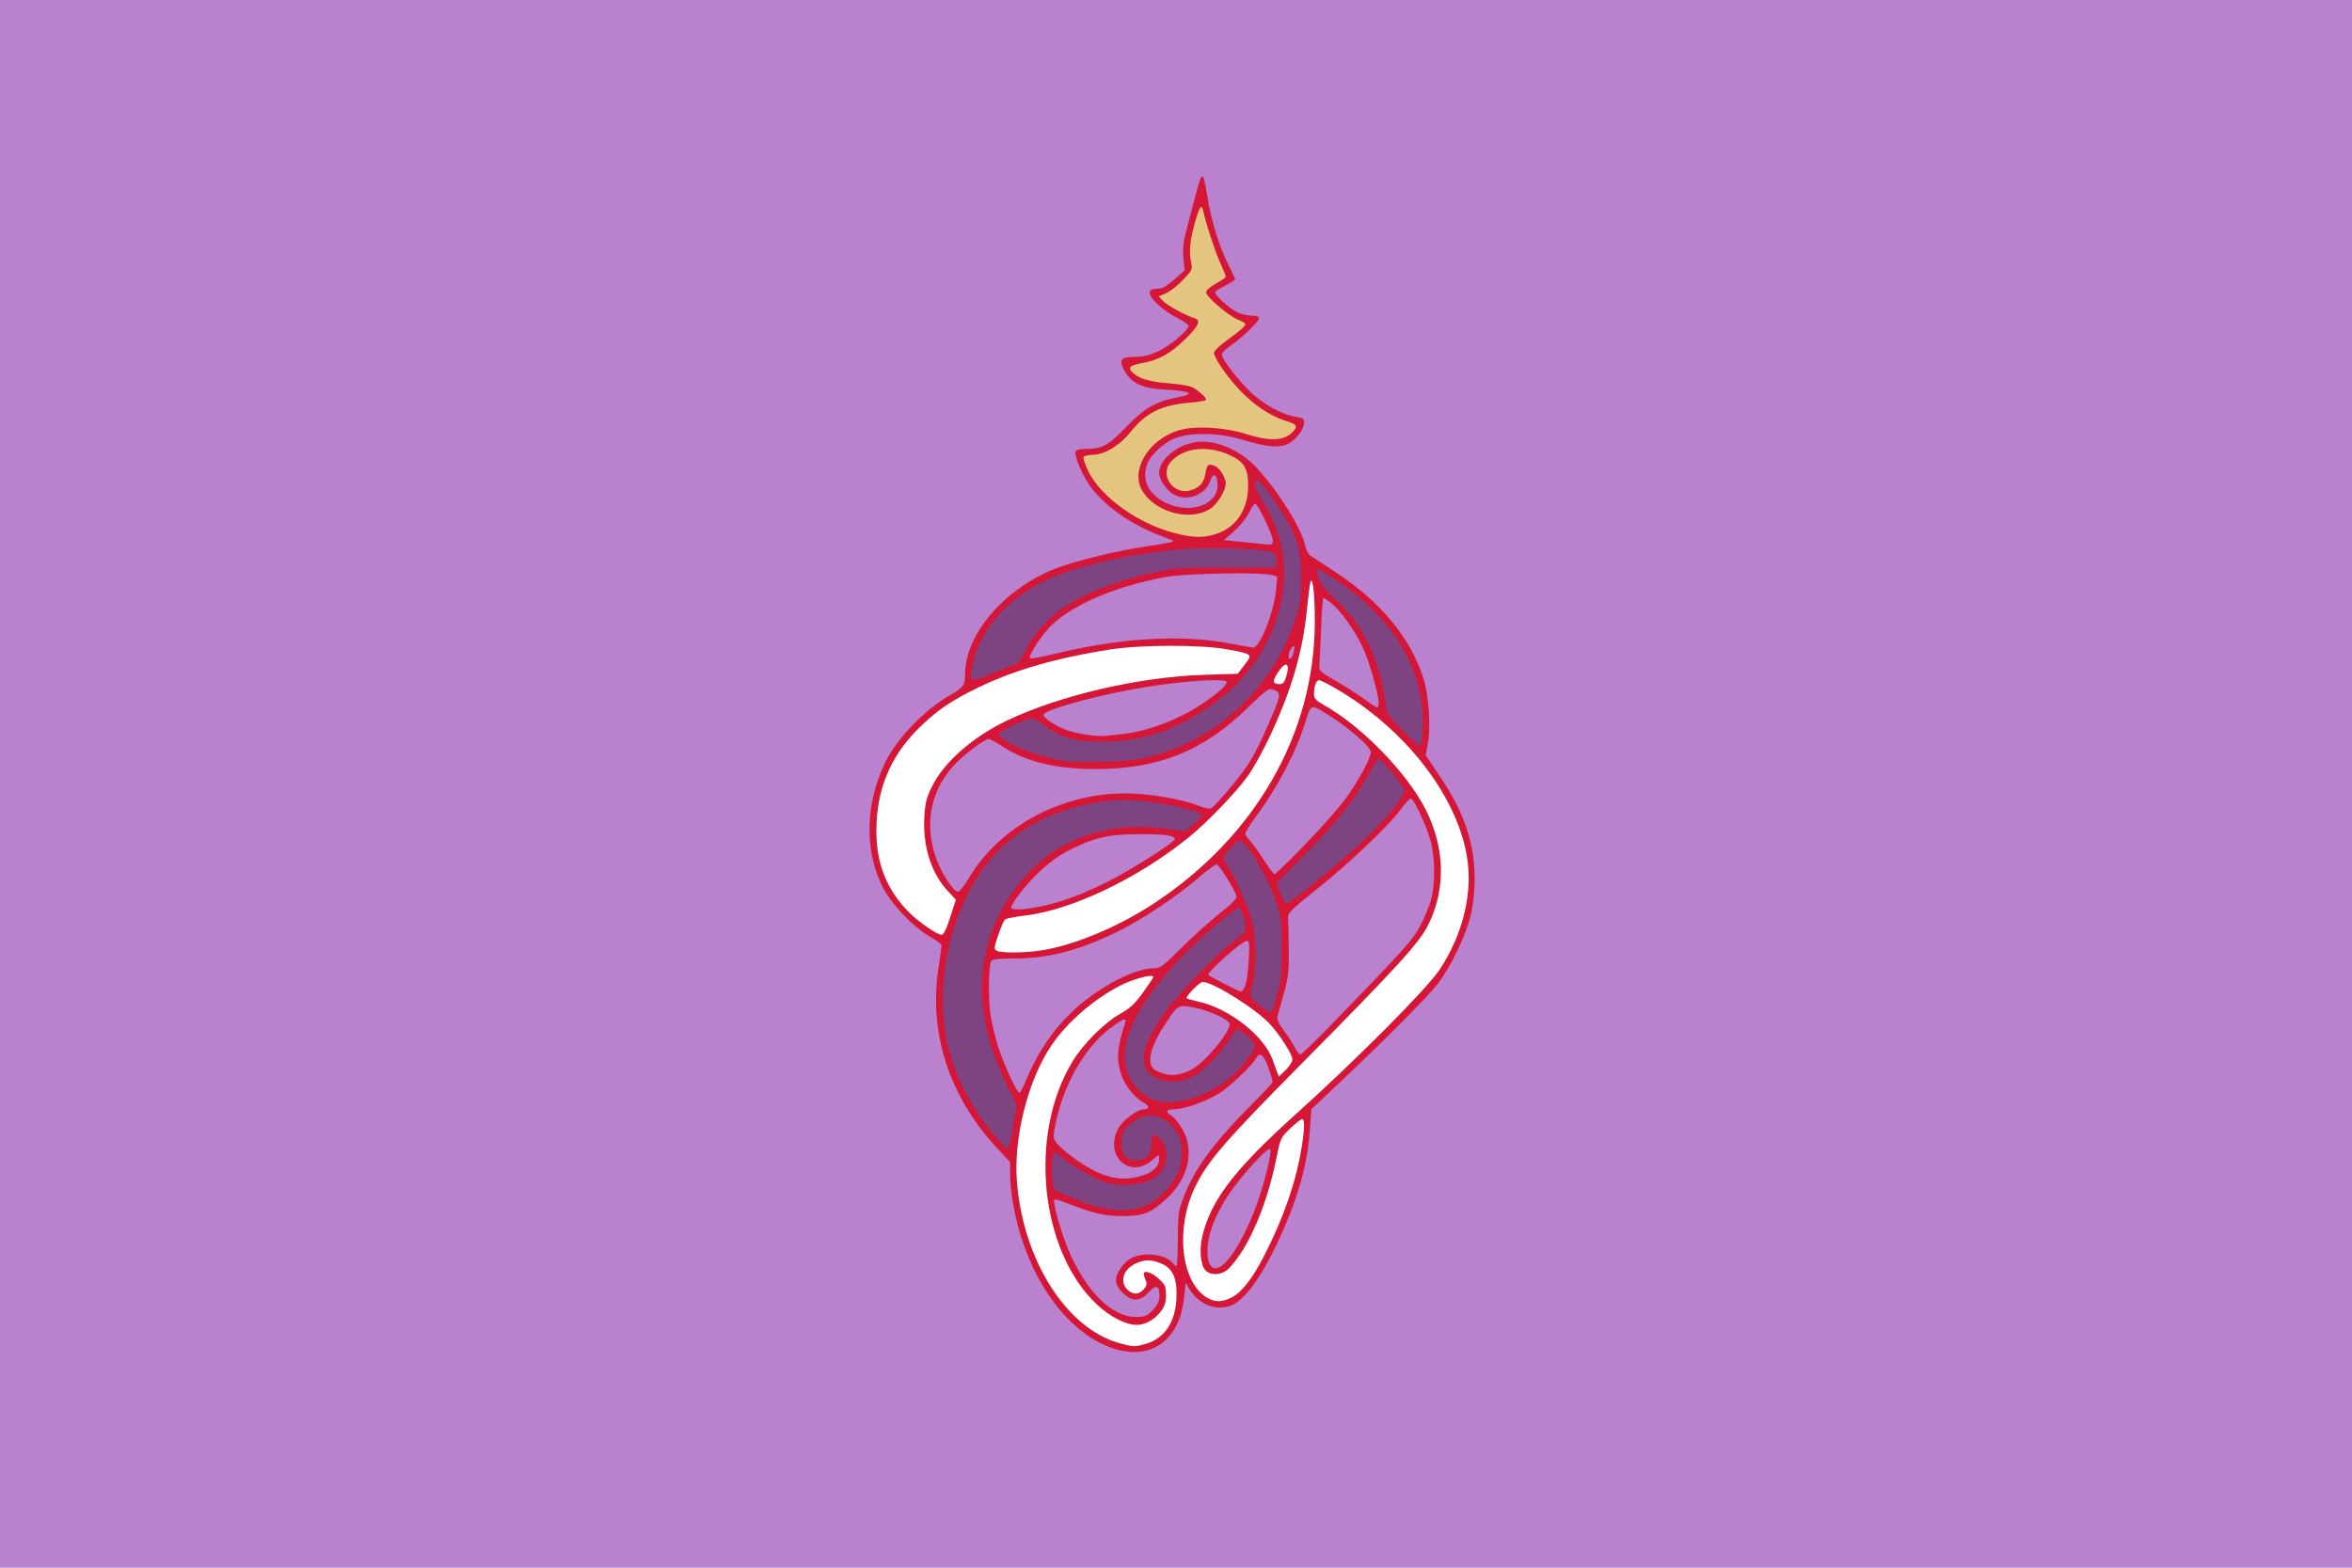 <?xml version="1.0" encoding="UTF-8" standalone="no"?>
<!-- Created with Inkscape (http://www.inkscape.org/) -->

<svg
   xmlns:dc="http://purl.org/dc/elements/1.1/"
   xmlns:cc="http://creativecommons.org/ns#"
   xmlns:rdf="http://www.w3.org/1999/02/22-rdf-syntax-ns#"
   xmlns:svg="http://www.w3.org/2000/svg"
   xmlns="http://www.w3.org/2000/svg"
   xmlns:sodipodi="http://sodipodi.sourceforge.net/DTD/sodipodi-0.dtd"
   xmlns:inkscape="http://www.inkscape.org/namespaces/inkscape"
   version="1.1"
   id="svg2"
   width="1200"
   height="800"
   viewBox="0 0 1200 800"
   sodipodi:docname="Royal_Flag_of_Princess_Soamsavali.svg"
   inkscape:version="0.92.2 5c3e80d, 2017-08-06">
  <defs
     id="defs6" />
  <sodipodi:namedview
     pagecolor="#ffffff"
     bordercolor="#666666"
     borderopacity="1"
     objecttolerance="10"
     gridtolerance="10"
     guidetolerance="10"
     inkscape:pageopacity="0"
     inkscape:pageshadow="2"
     inkscape:window-width="1440"
     inkscape:window-height="790"
     id="namedview4"
     showgrid="false"
     fit-margin-top="0"
     fit-margin-left="0"
     fit-margin-right="0"
     fit-margin-bottom="0"
     inkscape:zoom="0.72125"
     inkscape:cx="585.44194"
     inkscape:cy="400"
     inkscape:window-x="0"
     inkscape:window-y="1"
     inkscape:window-maximized="1"
     inkscape:current-layer="svg2" />
  <rect
     style="fill:#ba81ce;fill-opacity:1;stroke-width:0.753"
     id="rect1091"
     width="1200"
     height="800"
     x="0"
     y="4.0234377e-06" />
  <path
     inkscape:connector-curvature="0"
     id="path208"
     d="m 613.406,90.047 c -0.795,-1.95e-4 -1.749,3.232 -3.436,9.699 -1.271,4.874 -3.323,12.663 -4.562,17.309 -1.74,6.523 -2.109,9.859 -1.619,14.643 l 0.635,6.195 -5.127,4.607 c -2.819,2.534 -6.088,4.659 -7.266,4.723 -4.616,0.249 -5.121,0.442 -5.438,2.074 -0.484,2.491 6.844,9.302 13.768,12.797 3.316,1.674 6.027,3.565 6.027,4.201 0,2.228 -9.3,10.042 -15.371,12.914 -4.5,2.129 -7.624,2.898 -11.756,2.898 -7.523,7.5e-4 -8.581,1.347 -5.553,7.074 3.283,6.208 8.987,8.96 19.84,9.574 14.586,0.825 16.919,2.242 6.795,4.125 -10.671,1.985 -16.599,5.452 -25.955,15.189 -9.038,9.406 -12.064,11.02 -20.689,11.031 -2.305,0.003 -4.475,0.467 -4.822,1.029 -1.068,1.728 2.467,10.681 6.75,17.094 6.883,10.308 21.737,20.839 37.262,26.418 2.75,0.988 5.351,2.095 5.779,2.459 0.428,0.364 -4.951,1.46 -11.953,2.434 -15.246,2.12 -37.569,7.466 -47.848,11.457 -26.269,10.2 -46.479,33.691 -46.479,54.029 0,5.539 -0.921,6.871 -7.225,10.455 -13.472,7.659 -27.729,22.456 -33.699,34.977 -9.923,20.809 -10.456,44.225 -1.43,62.656 4.4,8.985 15.774,20.983 24.604,25.953 3.162,1.78 5.75,3.789 5.75,4.465 0,0.676 -0.717,5.92 -1.596,11.654 -5.038,32.873 5.512,65.382 29.682,91.449 l 6.916,7.457 v 6.379 c 0,8.801 2.477,22.407 6.049,33.217 9.343,28.276 26.995,49.169 46.938,55.553 19.151,6.13 33.607,-4.502 35.783,-26.32 l 0.729,-7.307 2.352,3.783 c 4.885,7.857 14.672,11.081 22.051,7.266 5.621,-2.907 12.812,-12.279 19.408,-25.299 11.896,-23.479 18.138,-43.599 19.539,-62.971 l 0.82,-11.344 12.914,-12.164 c 24.169,-22.766 46.557,-45.257 51.539,-51.773 6.754,-8.834 14.39,-24.701 16.84,-34.998 2.686,-11.289 2.7,-25.678 0.035,-36.795 -2.882,-12.024 -7.121,-21.235 -15.549,-33.799 l -7.439,-11.092 1.109,-5.906 c 1.558,-8.298 0.521,-24.385 -2.121,-32.908 -6.411,-20.682 -21.684,-39.299 -44.557,-54.311 -6.018,-3.95 -11.9,-7.839 -13.072,-8.643 -1.172,-0.803 -2.414,-2.961 -2.758,-4.795 -1.559,-8.309 -12.527,-26.314 -23.752,-38.988 -9.504,-10.732 -23.371,-16.374 -34.139,-13.891 -8.924,2.058 -16.727,9.173 -16.717,15.244 0.008,3.385 3.42,8.55 7.236,10.945 6.446,4.046 16.42,0.525 18.781,-6.631 1.465,-4.44 3.38,-3.951 3.793,0.971 0.926,11.025 -13.865,16.443 -26.885,9.848 -8.582,-4.348 -11.969,-11.759 -8.975,-19.635 1.657,-4.357 7.864,-10.289 13.303,-12.713 7.935,-3.537 22.965,-3.368 35.242,0.395 12.272,3.761 19.018,4.34 23.48,2.016 3.974,-2.07 8.02,-7.543 8.02,-10.848 0,-1.883 -0.708,-2.345 -4.447,-2.906 -6.293,-0.944 -15.1,-5.616 -21.744,-11.539 -6.391,-5.698 -15.786,-17.672 -15.801,-20.139 -0.008,-0.889 1.685,-2.737 3.756,-4.107 5.651,-3.74 15.234,-12.781 15.234,-14.373 0,-0.935 -1.171,-1.4 -3.531,-1.4 -1.943,0 -5.065,-0.641 -6.939,-1.424 -4.11,-1.717 -12.728,-9.445 -11.945,-10.711 0.307,-0.497 2.807,-2.043 5.555,-3.436 2.748,-1.392 4.854,-2.846 4.68,-3.23 -0.174,-0.385 -2,-4.165 -4.057,-8.4 -4.457,-9.176 -8.285,-21.916 -10.266,-34.16 -1.046,-6.468 -1.681,-9.701 -2.477,-9.701 z m 27.023,167.063 c 1.389,0 8.959,15.798 8.959,18.697 0,1.584 -0.546,2.254 -1.75,2.15 -0.963,-0.083 -6.573,-0.646 -12.469,-1.25 l -10.719,-1.1 5.332,-4.689 c 2.938,-2.585 6.292,-6.738 7.473,-9.25 1.179,-2.507 2.607,-4.559 3.174,-4.559 z m -8.275,35.461 c 7.967,0.012 14.555,0.278 16.625,0.85 l 2.891,0.797 -0.592,6.697 c -0.997,11.284 -8.406,29.907 -11.75,29.533 -0.791,-0.088 -6.839,-1.144 -13.439,-2.346 -23.252,-4.233 -52.91,-2.581 -84,4.678 -14.546,3.396 -16.501,3.716 -16.49,2.693 0.024,-2.24 6.743,-12.222 10.975,-16.305 11.318,-10.92 33.781,-20.364 59.004,-24.809 6.39,-1.126 23.498,-1.809 36.777,-1.789 z m 43.021,12.539 c 0.288,0 1.982,1.11 3.762,2.467 4.792,3.655 12.289,14.029 16.195,22.412 3.412,7.322 8.256,24.192 8.256,28.748 0,1.304 -0.338,2.35 -0.75,2.324 -0.412,-0.026 -3.45,-2.009 -6.75,-4.408 -3.3,-2.399 -9.825,-6.572 -14.5,-9.273 -7.838,-4.529 -8.481,-5.139 -8.256,-7.84 0.134,-1.611 0.532,-10.017 0.883,-18.68 0.351,-8.662 0.872,-15.75 1.16,-15.75 z m -15.131,24.541 c 0.544,-0.048 0.464,1.411 -0.285,4.207 -0.332,1.238 -1,2.25 -1.486,2.25 -1.373,0 -0.981,-3.285 0.648,-5.439 0.501,-0.662 0.876,-0.996 1.123,-1.018 z m -39.594,17.438 c 3.058,0.034 4.999,0.306 5.342,0.861 0.72,1.165 -4.682,6.068 -12.281,11.146 -12.155,8.123 -27.91,14.096 -40.818,15.477 -3.192,0.341 -7.155,0.769 -8.805,0.949 -4.28,0.468 -14.23,-1.004 -19.5,-2.885 -5.668,-2.023 -12,-6.157 -12,-7.836 0,-2.179 21.587,-8.481 43.207,-12.611 16.435,-3.14 35.681,-5.202 44.855,-5.102 z m 28.109,4.574 h 0.002 c 0.108,0.01 0.212,0.029 0.311,0.059 4.883,1.455 4.88,2.449 -0.043,13.975 -5.756,13.478 -8.83,19.606 -12.742,25.412 -4.405,6.538 -16.5,20.711 -18.246,21.381 -0.823,0.316 -3.624,-0.261 -6.225,-1.283 -6.999,-2.75 -18.436,-5.062 -29.725,-6.006 -35.248,-2.947 -70.611,14.358 -87.527,42.832 -2.312,3.892 -4.823,7.078 -5.58,7.078 -2.185,0 -8.082,-8.872 -10.879,-16.369 -6.441,-17.263 -3.536,-34.142 8.182,-47.537 4.618,-5.279 16.081,-14.094 18.326,-14.094 0.698,10e-6 3.664,1.59 6.592,3.533 11.884,7.888 26.925,11.675 46.883,11.805 32.862,0.213 56.068,-9.052 78.982,-31.533 7.345,-7.206 10.072,-9.395 11.689,-9.252 z m 21.41,9.234 c 0.975,-0.039 2.276,0.666 4.305,1.83 11.397,6.542 25.113,18.043 25.113,21.059 6.8e-4,3.082 -5.979,14.174 -12.74,23.629 -3.167,4.429 -12.452,14.947 -20.631,23.373 -8.179,8.427 -15.251,15.322 -15.715,15.322 -0.464,0 -3.106,-3.529 -5.871,-7.84 -2.765,-4.311 -5.931,-8.655 -7.035,-9.654 -1.104,-0.999 -2.006,-2.475 -2.006,-3.279 0,-0.804 2.403,-4.671 5.342,-8.594 10.887,-14.534 20.712,-33.287 25.221,-48.135 1.674,-5.512 2.393,-7.645 4.018,-7.711 z m 49.775,46.588 c 0.046,-0.009 0.086,-0.009 0.119,0 1.738,0.487 8.374,14.93 10.166,22.125 2.269,9.108 2.246,22.214 -0.051,30 -0.974,3.3 -3.391,9.09 -5.369,12.869 -3.695,7.058 -8.146,12.02 -43.869,48.881 -8.928,9.213 -16.702,16.748 -17.273,16.748 -0.572,0 -1.922,-1.732 -3.002,-3.85 -1.08,-2.117 -3.605,-5.998 -5.611,-8.627 -2.534,-3.32 -3.478,-5.427 -3.088,-6.9 0.309,-1.167 1.76,-6.396 3.225,-11.621 2.303,-8.219 2.649,-11.254 2.553,-22.5 -0.061,-7.15 -0.233,-14.325 -0.383,-15.943 -0.249,-2.695 0.986,-3.951 14.727,-14.941 16.829,-13.461 37.28,-32.955 43.129,-41.111 1.997,-2.785 4.039,-4.988 4.729,-5.129 z M 580.889,425.689 c 13.204,-0.067 18.502,0.64 18.502,2.473 0,1.69 -23.759,16.688 -35.502,22.41 -13.161,6.413 -22.611,9.859 -32.834,11.971 -7.894,1.631 -13.888,2.01 -14.953,0.945 -1.193,-1.193 7.184,-12.086 14.682,-19.088 5.178,-4.836 10.162,-8.336 15.832,-11.117 12.259,-6.014 19.048,-7.517 34.273,-7.594 z m 39.803,15.42 c 1.166,0 8.519,11.606 10.195,16.092 0.428,1.145 -2.015,3.67 -8.701,8.99 -5.113,4.069 -13.921,12.015 -19.574,17.658 -8.981,8.965 -10.707,10.26 -13.662,10.26 -8.711,0 -23.218,6.858 -36.012,17.025 -12.454,9.896 -22.426,23.376 -29.053,39.27 -1.558,3.738 -3.188,7.014 -3.621,7.281 -1.114,0.689 -8.186,-14.566 -11.162,-24.078 -1.377,-4.4 -3.055,-11.448 -3.73,-15.662 -1.256,-7.841 -1.026,-25.34 0.363,-27.586 0.543,-0.877 4.048,-1.25 11.756,-1.25 17.143,0 32.03,-3.783 51.561,-13.098 12.349,-5.89 30.941,-18.169 42.07,-27.789 4.527,-3.913 8.833,-7.113 9.57,-7.113 z m 15.484,39 c 1.243,0 1.396,1.567 0.951,9.75 -0.292,5.362 -1.072,11.211 -1.732,12.998 -0.661,1.788 -1.72,3.183 -2.354,3.102 -1.149,-0.148 -15.626,-7.493 -16.508,-8.375 -1.169,-1.169 17.159,-17.475 19.643,-17.475 z m -32.607,33.307 c 0.21,-0.009 0.427,-0.008 0.654,0 1.21,0.044 2.681,0.317 4.635,0.686 8.133,1.535 18.531,6.33 18.531,8.545 0,4.51 -13.014,19.917 -19.637,23.248 -6.759,3.399 -12.198,3.514 -18.057,0.379 -5.018,-2.686 -3.328,-11.291 4.598,-23.404 4.69,-7.168 6.123,-9.32 9.275,-9.453 z m -30.027,6.85 c 0.776,-0.079 0.83,0.64 0.373,2.092 -4.022,12.776 -4.384,17.495 -1.969,25.629 1.677,5.646 6.932,12.29 11.652,14.73 2.979,1.54 2.939,3.393 -0.072,3.393 -3.335,10e-6 -10.992,5.796 -13.09,9.908 -7.13,13.977 6.034,25.983 17.475,15.938 3.479,-3.052 3.479,-3.053 3.479,-0.674 0,3.628 -2.547,6.501 -7.248,8.172 -8.332,2.961 -15.533,2.616 -24.051,-1.152 -5.991,-2.65 -15.373,-9.125 -19.555,-13.496 -3.102,-3.242 -3.3,-3.833 -2.633,-7.852 3.571,-21.496 14.694,-41.818 28.619,-52.285 3.831,-2.88 6.022,-4.301 7.02,-4.402 z m 69.295,17.982 c 1.36,0.01 2.881,2.374 4.436,6.979 1.165,3.449 2.117,6.557 2.117,6.908 0,0.352 -5.742,6.455 -12.762,13.559 -17.998,18.215 -27.449,31.311 -32.85,45.52 -2.576,6.779 -2.815,8.545 -2.85,21.146 -0.021,7.562 -0.321,13.748 -0.666,13.748 -0.345,0 -1.245,-0.744 -2,-1.654 -3.557,-4.289 -14.23,-5.692 -20.533,-2.701 -4.208,1.997 -8.338,7.788 -8.338,11.689 0,1.928 1.112,3.98 3.398,6.266 4.719,4.719 8.687,4.649 13.295,-0.236 3.313,-3.513 4.901,-3.62 5.34,-0.361 0.546,4.056 -0.325,6.487 -3.436,9.598 -2.95,2.95 -4.041,3.396 -8.25,3.361 -12.02,-0.099 -24.071,-11.418 -33.439,-31.41 -3.907,-8.337 -9.497,-27.294 -8.379,-28.412 0.3,-0.3 1.991,0.019 3.758,0.713 15.618,6.13 21.337,7.544 30.713,7.596 11.018,0.061 14.916,-1.482 23.123,-9.158 10.815,-10.116 13.998,-24.31 7.855,-35.021 -1.651,-2.879 -4.121,-5.97 -5.49,-6.867 -3.503,-2.295 -3.099,-3.396 1.26,-3.426 5.097,-0.035 15.64,-3.754 22.631,-7.984 5.51,-3.335 17.111,-14.379 19.322,-18.395 0.539,-0.979 1.126,-1.46 1.744,-1.455 z m 5.002,48.076 c 0.061,0.007 0.112,0.029 0.15,0.066 1.243,1.216 -2.983,18.213 -7.523,30.262 -4.391,11.653 -10.148,22.182 -14.926,27.297 -5.668,6.068 -9.74,3.387 -9.494,-6.252 0.206,-8.073 3.956,-17.779 10.906,-28.225 6.036,-9.072 18.976,-23.348 20.887,-23.148 z"
     style="fill:#d51637;fill-opacity:1;stroke-width:1" />
  <path
     inkscape:connector-curvature="0"
     id="path14"
     d="m 566.889,617.117 c -7.76,-1.183 -13.342,-2.912 -21.643,-6.701 l -7.643,-3.489 -0.686,-6.409 c -0.634,-5.923 -0.044,-12.41 1.128,-12.41 0.273,0 3.148,2.041 6.389,4.535 3.241,2.494 9.394,6.199 13.674,8.234 6.949,3.304 8.639,3.701 15.805,3.715 9.831,0.02 16.589,-2.896 19.669,-8.484 2.508,-4.552 1.94,-11.165 -1.251,-14.562 -3.507,-3.733 -4.942,-3.145 -4.942,2.023 0,5.687 -2.727,8.539 -8.166,8.539 -4.663,0 -7.096,-3.105 -7.016,-8.952 0.068,-4.97 1.307,-7.28 5.701,-10.631 7.312,-5.577 16.231,-3.784 21.951,4.414 2.626,3.763 3.022,5.205 3.025,11 0.007,8.21 -2.651,14.153 -9.221,20.63 -7.661,7.553 -15.949,10.199 -26.775,8.548 z m -59.324,-37.439 c -10.856,-12.878 -19.189,-28.233 -23.103,-42.57 -8.392,-30.744 -0.755,-70.219 18.486,-95.56 12.383,-16.309 29.886,-26.64 53.174,-31.386 11.95,-2.435 20.222,-2.57 33.765,-0.552 11.097,1.654 23.5,5.063 23.5,6.46 0,0.497 -2.005,2.547 -4.455,4.555 l -4.455,3.651 -6.986,-1.084 c -29.435,-4.567 -55.489,3.524 -73.303,22.765 -17.267,18.65 -25.664,43.66 -22.778,67.835 1.576,13.203 5.024,24.586 11.656,38.484 l 5.568,11.669 -1.777,11.081 c -1.025,6.392 -2.241,11.057 -2.873,11.024 -0.603,-0.032 -3.491,-2.899 -6.419,-6.373 z m 83.913,-17.67 c -8.708,-1.679 -15.971,-9.683 -17.404,-19.182 -2.07,-13.721 7.998,-32.673 29.184,-54.936 7.285,-7.655 27.13,-24.782 28.715,-24.782 0.999,0 3.416,6.967 3.416,9.848 0,2.381 -1.048,3.693 -5.75,7.2 -8.369,6.24 -27.418,25.789 -34.345,35.246 -13.869,18.934 -15.5,29.82 -5.213,34.8 5.682,2.75 13.453,2.184 19.619,-1.429 5.249,-3.076 13.518,-11.73 17.696,-18.52 1.741,-2.829 3.594,-5.143 4.118,-5.143 0.524,0 2.83,1.751 5.124,3.891 4.849,4.523 4.752,5.149 -2.123,13.837 -10.27,12.977 -29.872,21.709 -43.036,19.172 z m 51.756,-48.493 c -2.39,-1.976 -4.713,-3.942 -5.162,-4.367 -0.449,-0.425 -0.035,-3.421 0.921,-6.657 2.242,-7.591 2.243,-22.52 0,-31.837 -1.702,-7.077 -8.828,-23.24 -12.552,-28.47 -1.13,-1.587 -2.054,-3.408 -2.054,-4.048 0,-1.862 6.354,-8.994 8,-8.979 3.479,0.03 13.627,16.755 18.172,29.951 3.14,9.116 3.273,10.126 3.298,25 0.022,13.337 -0.304,16.653 -2.335,23.76 -1.298,4.543 -2.717,8.481 -3.153,8.75 -0.436,0.269 -2.748,-1.127 -5.138,-3.104 z m 11.476,-54.157 c -0.339,-0.962 -1.225,-3.267 -1.969,-5.122 -0.744,-1.855 -1.352,-3.43 -1.352,-3.501 0,-0.071 6.64,-6.878 14.756,-15.128 16.35,-16.619 26.209,-29.055 32.305,-40.749 2.222,-4.262 4.446,-7.75 4.941,-7.75 1.473,0 12.998,14.227 12.998,16.046 0,4.266 -12.061,18.273 -27.398,31.818 -13.193,11.652 -31.306,26.136 -32.684,26.136 -0.539,0 -1.257,-0.787 -1.596,-1.75 z M 543.889,388.497 c -11.678,-1.699 -26.905,-7.174 -32.85,-11.812 -2.56,-1.997 -1.5,-3.171 5.889,-6.522 10.07,-4.566 9.749,-4.564 15.634,-0.101 8.554,6.486 16.047,8.569 30.327,8.429 14.477,-0.141 27.266,-3.14 39.491,-9.258 28.586,-14.308 46.303,-36.25 51.593,-63.897 3.361,-17.569 -0.133,-34.553 -10.426,-50.674 -3.078,-4.82 -4.154,-9.554 -2.172,-9.554 1.393,0 8.831,9.694 13.791,17.974 7.189,12.003 8.699,17.615 8.615,32.026 -0.066,11.33 -0.374,13.389 -3.288,22 -11.445,33.822 -38.971,59.812 -72.674,68.619 -8.194,2.141 -12.637,2.648 -25.429,2.9 -8.525,0.168 -16.85,0.11 -18.5,-0.13 z m 171.769,-15.69 c -7.669,-7.777 -8.121,-8.483 -8.764,-13.699 -2.724,-22.091 -11.243,-39.956 -25.322,-53.1 -5.689,-5.311 -7.997,-8.231 -8.89,-11.247 -0.664,-2.24 -1.015,-4.265 -0.78,-4.5 0.686,-0.687 13.353,7.85 20.971,14.133 18.535,15.287 29.687,34.057 32.517,54.728 1.084,7.917 0.529,20.54 -0.942,21.449 -0.388,0.239 -4.343,-3.254 -8.79,-7.764 z M 495.389,344.935 c 0,-1.324 0.689,-5.052 1.531,-8.285 4.436,-17.031 18.257,-32.03 37.863,-41.088 15.6,-7.207 44.481,-13.497 71.048,-15.471 15.062,-1.119 41.882,0.212 44.274,2.198 0.706,0.586 1.283,2.472 1.283,4.192 l 1.4e-4,3.128 -25.75,0.021 c -23.063,0.019 -26.846,0.26 -36.25,2.31 -14.231,3.103 -26.625,7.318 -38,12.922 -12.371,6.096 -23.076,16.307 -27.892,26.603 -1.848,3.951 -3.972,7.057 -5.012,7.329 -0.993,0.26 -5.584,2.048 -10.201,3.975 -11.846,4.943 -12.895,5.119 -12.895,2.167 z"
     style="fill:#7e4482;stroke-width:1" />
  <path
     inkscape:connector-curvature="0"
     style="fill:#ffffff;fill-opacity:1;stroke-width:0.75"
     d="m 668.977,296.308 c -0.074,-0.005 -0.15,0.029 -0.227,0.105 -0.28,0.28 -1.135,6.739 -1.9,14.353 -2.244,22.347 -8.021,41.906 -19.545,66.174 -3.221,6.782 -7.936,15.246 -10.478,18.809 -6.102,8.551 -20.915,23.967 -30.363,31.598 -25.825,20.859 -59.467,36.955 -83.241,39.828 -5.134,0.62 -9.824,1.53 -10.424,2.021 -0.6,0.491 -2.17,4.065 -3.491,7.944 -2.086,6.127 -2.205,7.176 -0.91,7.995 1.912,1.209 13.616,1.206 21.995,-0.007 17.077,-2.471 40.014,-11.983 58.69,-24.338 51.488,-34.062 81.39,-86.269 81.721,-142.68 0.073,-12.551 -0.715,-21.718 -1.827,-21.801 z m -71.657,33.259 c -11.354,0.005 -23.037,0.627 -30.93,1.862 -26.988,4.222 -48.475,10.382 -66.64,19.106 -14.743,7.08 -22.206,12.225 -31.884,21.983 -13.931,14.047 -20.754,31.025 -20.735,51.59 0.016,16.931 5.369,30.163 16.846,41.64 4.836,4.836 14.123,11.235 16.412,11.307 1.02,0.032 2.426,-2.822 4.396,-8.93 l 2.895,-8.978 -4.248,-4.61 c -8.267,-8.969 -12.582,-22.446 -11.859,-37.043 0.368,-7.438 0.973,-9.997 3.713,-15.708 6.099,-12.708 20.88,-25.735 38.908,-34.292 26.862,-12.75 67.316,-22.103 100.006,-23.123 l 17.309,-0.541 3.476,-4.551 c 4.184,-5.48 4.201,-5.467 -8.716,-7.881 -6.57,-1.228 -17.594,-1.838 -28.948,-1.833 z m 58.755,9.596 c -0.889,0.029 -2.33,1.321 -4.09,3.98 -2.916,4.406 -2.705,5.965 0.806,5.965 1.799,0 2.537,-0.853 3.486,-4.021 1.172,-3.913 0.941,-5.961 -0.202,-5.924 z m 16.903,7.945 c -1.478,0 -2.554,2.987 -2.575,7.154 -0.011,2.168 0.957,3.202 5.287,5.646 19.195,10.833 42.165,34.48 51.677,53.2 9.862,19.408 10.371,40.527 1.417,58.649 -4.646,9.404 -15.308,21.1 -65.484,71.839 -38.387,38.817 -46.959,48.739 -53.388,61.8 -10.383,21.096 -7.528,48.638 5.89,56.82 3.977,2.425 7.692,2.389 12.617,-0.123 5.189,-2.647 10.553,-9.582 16.75,-21.656 9.629,-18.759 16.079,-37.355 18.826,-54.278 1.668,-10.273 1.769,-15.051 0.321,-15.051 -0.591,0 -3.305,2.138 -6.032,4.75 -4.914,4.709 -4.977,4.85 -7.298,16.25 -4.793,23.542 -14.402,45.562 -24.111,55.251 -3.437,3.429 -9.227,3.795 -11.975,0.759 -2.375,-2.624 -3.061,-10.512 -1.494,-17.178 4.289,-18.252 16.291,-34.02 46.888,-61.601 32.1,-28.935 67.331,-64.309 74.079,-74.379 12.127,-18.098 17.286,-39.678 13.967,-58.418 -5.521,-31.17 -31.398,-64.324 -66.227,-84.85 -4.278,-2.521 -8.388,-4.583 -9.133,-4.583 z M 586.78,498.034 c -3.022,0.145 -9.691,2.147 -14.7,4.658 -13.675,6.857 -27.403,18.71 -35.603,30.743 -11.945,17.527 -19.45,47.178 -17.635,69.674 3.253,40.329 25.475,75.109 52.66,82.419 6.923,1.862 7.56,1.866 13.482,0.107 9.026,-2.681 14.441,-10.62 15.198,-22.286 0.661,-10.193 -1.513,-15.756 -7.165,-18.322 -4.93,-2.239 -8.566,-2.396 -12.911,-0.557 -4.481,1.896 -7.05,5.107 -7.05,8.807 0,3.444 3.195,6.832 6.444,6.832 2.724,0 6.197,-3.783 5.353,-5.829 -0.38,-0.92 -0.917,-2.459 -1.194,-3.422 -0.867,-3.015 3.426,-2.057 7.496,1.673 3.341,3.062 3.735,3.941 3.735,8.328 0,3.864 -0.612,5.707 -2.883,8.684 -3.014,3.951 -7.812,6.565 -12.048,6.565 -5.602,0 -13.718,-4.176 -20.414,-10.503 -28.976,-27.378 -34.948,-86.457 -12.501,-123.668 5.672,-9.402 16.457,-20.143 25.003,-24.901 4.464,-2.485 7.08,-4.963 11.092,-10.506 2.888,-3.989 5.25,-7.577 5.25,-7.973 0,-0.414 -0.601,-0.571 -1.608,-0.523 z m 26.798,3.075 c -1.497,0 -8.188,6.768 -8.188,8.282 0,0.22 2.587,0.966 5.75,1.658 15.896,3.482 33.77,17.435 38.187,29.811 0.736,2.061 1.742,4.832 2.237,6.158 l 0.899,2.411 3.463,-3.357 c 1.905,-1.846 3.464,-4.323 3.464,-5.505 0,-2.405 -6.084,-12.019 -11.168,-17.647 -7.116,-7.878 -29.248,-21.812 -34.644,-21.812 z"
     id="rect245" />
  <path
     inkscape:connector-curvature="0"
     id="path16"
     d="m 619.775,272.693 c 10.679,-3.214 16.974,-12.303 17.028,-24.584 0.039,-8.995 -1.976,-12.444 -9.235,-15.806 -11.261,-5.215 -23.41,-3.963 -29.992,3.091 -6.432,6.893 1.14,17.743 10.278,14.727 4.483,-1.48 6.602,-4.09 7.252,-8.934 0.572,-4.267 1.776,-4.955 5.339,-3.048 2.172,1.162 4.945,5.988 4.945,8.605 0,3.501 -4.309,10.541 -7.871,12.86 -9.896,6.443 -26.934,2.301 -34.21,-8.317 -7.198,-10.504 2.14,-26.851 18.098,-31.683 8.156,-2.47 23.488,-1.612 34.482,1.929 10.824,3.486 18.271,3.482 22.423,-0.012 4.132,-3.477 3.878,-4.855 -1.173,-6.365 -12.355,-3.695 -24.213,-13.4 -34.097,-27.908 -2.009,-2.949 -3.653,-6.146 -3.653,-7.105 0,-0.977 2.528,-3.558 5.75,-5.871 7.449,-5.348 10.25,-7.772 10.25,-8.871 0,-0.489 -1.59,-1.464 -3.534,-2.167 -4.64,-1.678 -16.466,-11.753 -16.466,-14.028 0,-1.105 1.894,-2.81 5,-4.5 2.75,-1.497 5,-3.081 5,-3.521 0,-0.44 -1.302,-3.674 -2.893,-7.188 -2.692,-5.944 -7.157,-19.6 -8.595,-26.283 -0.865,-4.022 -1.959,-2.398 -4.46,6.618 -2.373,8.558 -2.882,14.489 -1.7,19.799 0.735,3.298 0.463,3.858 -4.272,8.796 -2.781,2.9 -6.689,5.956 -8.685,6.79 l -3.629,1.516 2.331,2.481 c 2.055,2.187 11.245,7.174 16.151,8.765 3.202,1.038 1.816,3.99 -5,10.642 -7.616,7.433 -13.288,10.559 -22.154,12.207 -6.34,1.179 -7.333,2.351 -4.309,5.087 3.246,2.938 8.593,4.464 18.213,5.199 5.225,0.399 10.625,1.31 12,2.025 2.96,1.538 7,5.208 7,6.36 0,0.447 -3.487,1.088 -7.75,1.425 -15.05,1.189 -22.84,5.013 -30.979,15.207 -5.443,6.818 -13.314,11.477 -19.391,11.477 -2.069,0 -4.059,0.482 -4.423,1.07 -0.364,0.589 0.746,3.93 2.467,7.425 6.469,13.14 25.45,26.692 44.077,31.47 9.091,2.332 14.179,2.486 20.386,0.618 z"
     style="fill:#e3c580;fill-opacity:1;stroke-width:1" />
</svg>
